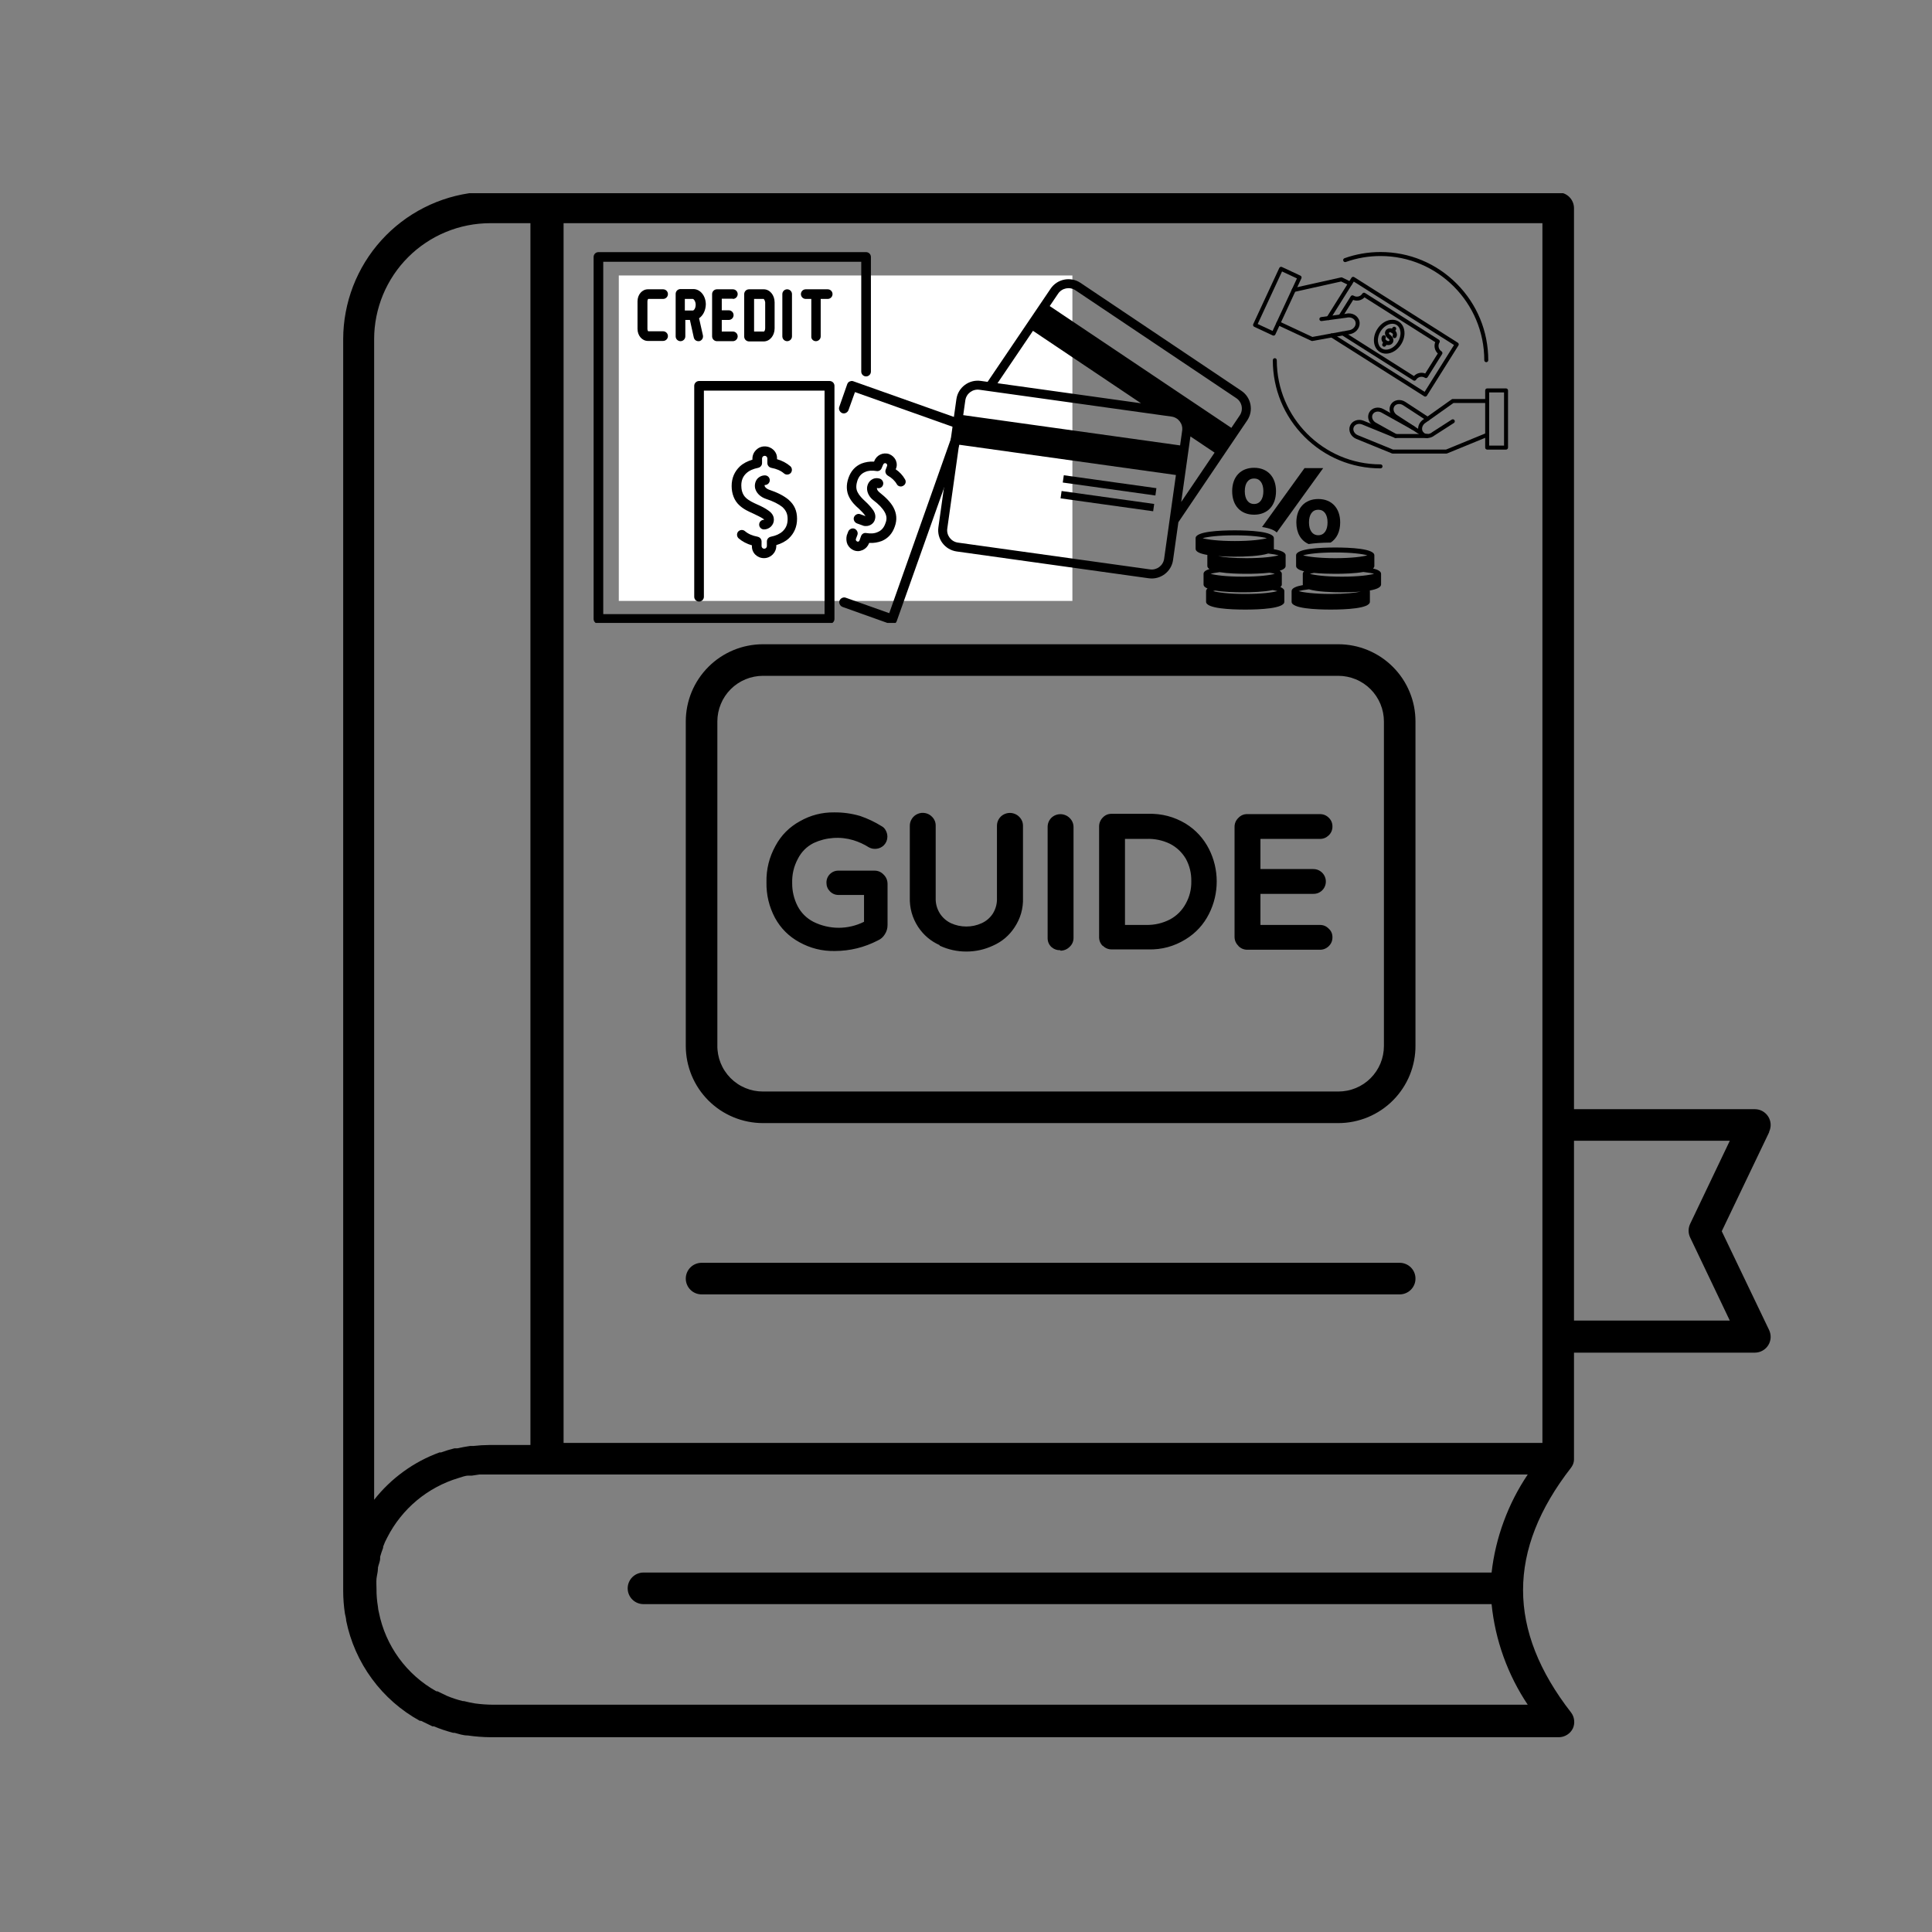 <svg xmlns="http://www.w3.org/2000/svg" xmlns:xlink="http://www.w3.org/1999/xlink" width="500" zoomAndPan="magnify" viewBox="0 0 375 375" height="500" preserveAspectRatio="xMidYMid meet" version="1.0"><rect x="0" y="0" width="375" height="375" fill="#808080" stroke="none"/><defs><clipPath id="fc6eb43821"><path d="M 66.496 37.5 L 343.996 37.5 L 343.996 337.5 L 66.496 337.5 Z M 66.496 37.5 " clip-rule="nonzero"/></clipPath><clipPath id="b345c20297"><path d="M 120.109 53.465 L 208.152 53.465 L 208.152 116.645 L 120.109 116.645 Z M 120.109 53.465 " clip-rule="nonzero"/></clipPath><clipPath id="b144011477"><path d="M 115.219 48.914 L 187.219 48.914 L 187.219 120.914 L 115.219 120.914 Z M 115.219 48.914 " clip-rule="nonzero"/></clipPath><clipPath id="cefd33dcd2"><path d="M 182 54 L 243 54 L 243 112.715 L 182 112.715 Z M 182 54 " clip-rule="nonzero"/></clipPath><clipPath id="14120ae053"><path d="M 288 75 L 292.707 75 L 292.707 88 L 288 88 Z M 288 75 " clip-rule="nonzero"/></clipPath><clipPath id="5192d1f4c3"><path d="M 243.207 51 L 253 51 L 253 66 L 243.207 66 Z M 243.207 51 " clip-rule="nonzero"/></clipPath><clipPath id="4cb1dfdc67"><path d="M 247 69 L 269 69 L 269 90.914 L 247 90.914 Z M 247 69 " clip-rule="nonzero"/></clipPath><clipPath id="19a84f7963"><path d="M 260 48.914 L 289 48.914 L 289 71 L 260 71 Z M 260 48.914 " clip-rule="nonzero"/></clipPath><clipPath id="a3d5a31867"><path d="M 244 90.691 L 257 90.691 L 257 104 L 244 104 Z M 244 90.691 " clip-rule="nonzero"/></clipPath><clipPath id="7dc1cd8f87"><path d="M 239 90.691 L 248 90.691 L 248 100 L 239 100 Z M 239 90.691 " clip-rule="nonzero"/></clipPath><clipPath id="801002e31d"><path d="M 232.066 102 L 250 102 L 250 118.441 L 232.066 118.441 Z M 232.066 102 " clip-rule="nonzero"/></clipPath><clipPath id="3974d47031"><path d="M 250 106 L 268.066 106 L 268.066 118.441 L 250 118.441 Z M 250 106 " clip-rule="nonzero"/></clipPath></defs><g clip-path="url(#fc6eb43821)"><path fill="#000000" d="M 150.422 178.152 C 149.277 175.988 148.727 173.68 148.77 171.227 C 148.723 168.723 149.305 166.375 150.516 164.18 C 151.629 162.117 153.211 160.527 155.266 159.398 C 157.316 158.234 159.523 157.66 161.883 157.684 C 163.613 157.664 165.312 157.898 166.973 158.387 C 168.422 158.887 169.801 159.539 171.109 160.352 C 171.453 160.535 171.719 160.801 171.906 161.148 C 172.125 161.535 172.238 161.953 172.242 162.402 C 172.234 163.043 172.012 163.594 171.566 164.059 C 171.184 164.434 170.727 164.66 170.195 164.738 C 169.668 164.816 169.164 164.734 168.688 164.488 C 167.727 163.879 166.707 163.41 165.621 163.078 C 164.352 162.699 163.051 162.555 161.727 162.652 C 160.402 162.746 159.137 163.07 157.93 163.629 C 156.578 164.316 155.555 165.34 154.867 166.691 C 154.082 168.156 153.715 169.723 153.762 171.383 C 153.746 172.957 154.094 174.449 154.805 175.855 C 155.508 177.195 156.531 178.215 157.871 178.918 C 158.633 179.301 159.43 179.59 160.262 179.785 C 161.094 179.98 161.934 180.082 162.789 180.082 C 163.641 180.082 164.484 179.98 165.316 179.785 C 166.145 179.59 166.941 179.301 167.707 178.918 L 167.707 173.711 L 162.773 173.711 C 162.109 173.715 161.551 173.48 161.086 173.004 C 160.637 172.547 160.414 171.996 160.414 171.352 C 160.406 171.035 160.457 170.73 160.574 170.438 C 160.691 170.145 160.863 169.887 161.086 169.664 C 161.309 169.441 161.566 169.27 161.859 169.152 C 162.152 169.035 162.457 168.984 162.773 168.992 L 169.668 168.992 C 170.395 168.973 171.008 169.23 171.508 169.758 C 172.02 170.262 172.273 170.875 172.273 171.598 L 172.273 179.531 C 172.277 180.188 172.105 180.789 171.75 181.34 C 171.426 181.879 170.977 182.277 170.402 182.535 C 167.77 183.898 164.973 184.582 162.008 184.59 C 159.566 184.629 157.277 184.059 155.141 182.871 C 153.109 181.758 151.535 180.188 150.422 178.152 Z M 182.383 183.547 C 184.027 184.312 185.754 184.695 187.562 184.695 C 189.375 184.695 191.102 184.312 192.742 183.547 C 194.477 182.781 195.867 181.605 196.91 180.023 C 198.078 178.27 198.633 176.34 198.562 174.23 L 198.562 160.32 C 198.566 159.609 198.309 159.004 197.797 158.512 C 197.562 158.277 197.289 158.102 196.98 157.977 C 196.672 157.852 196.352 157.789 196.02 157.789 C 195.688 157.789 195.367 157.852 195.062 157.977 C 194.754 158.102 194.48 158.277 194.242 158.512 C 193.754 159.016 193.508 159.617 193.508 160.32 L 193.508 174.262 C 193.555 175.363 193.289 176.387 192.711 177.328 C 192.164 178.16 191.441 178.781 190.535 179.195 C 189.59 179.625 188.602 179.836 187.562 179.836 C 186.527 179.836 185.535 179.625 184.59 179.195 C 183.703 178.773 182.984 178.148 182.445 177.328 C 181.855 176.391 181.578 175.367 181.617 174.262 L 181.617 160.32 C 181.633 159.613 181.387 159.008 180.883 158.512 C 180.523 158.148 180.09 157.918 179.59 157.82 C 179.086 157.723 178.602 157.773 178.129 157.973 C 177.66 158.172 177.281 158.484 177.004 158.91 C 176.723 159.34 176.586 159.809 176.594 160.32 L 176.594 174.141 C 176.531 176.238 177.07 178.168 178.219 179.93 C 179.27 181.504 180.656 182.68 182.383 183.453 Z M 205.828 184.527 C 206.52 184.52 207.109 184.277 207.605 183.793 C 208.121 183.312 208.379 182.719 208.371 182.016 L 208.371 160.562 C 208.371 159.852 208.117 159.25 207.605 158.758 C 207.367 158.523 207.094 158.344 206.785 158.219 C 206.48 158.094 206.16 158.031 205.828 158.031 C 205.496 158.031 205.176 158.094 204.867 158.219 C 204.559 158.344 204.285 158.523 204.051 158.758 C 203.57 159.262 203.336 159.867 203.344 160.562 L 203.344 182.016 C 203.328 182.707 203.562 183.301 204.051 183.793 C 204.559 184.242 205.148 184.453 205.828 184.438 Z M 214.039 183.609 C 213.555 183.117 213.32 182.523 213.336 181.832 L 213.336 160.473 C 213.328 159.785 213.562 159.191 214.039 158.695 C 214.523 158.184 215.113 157.941 215.816 157.961 L 222.863 157.961 C 225.469 157.887 227.891 158.52 230.129 159.859 C 232.098 161.082 233.609 162.727 234.664 164.793 C 235.156 165.77 235.531 166.789 235.785 167.852 C 236.039 168.918 236.164 169.996 236.164 171.09 C 236.164 172.184 236.039 173.262 235.785 174.328 C 235.531 175.391 235.156 176.41 234.664 177.387 C 233.617 179.461 232.105 181.105 230.129 182.32 C 227.902 183.695 225.48 184.352 222.863 184.281 L 215.816 184.281 C 215.121 184.289 214.527 184.043 214.039 183.547 Z M 218.359 179.531 L 222.465 179.531 C 224.098 179.562 225.641 179.207 227.094 178.461 C 228.418 177.742 229.438 176.719 230.156 175.395 C 230.906 174.043 231.262 172.59 231.23 171.043 C 231.258 169.488 230.902 168.027 230.156 166.664 C 229.406 165.414 228.387 164.453 227.094 163.781 C 225.629 163.078 224.086 162.762 222.465 162.832 L 218.359 162.832 Z M 240.363 183.609 C 240.852 184.105 241.441 184.352 242.141 184.344 L 256.176 184.344 C 256.836 184.352 257.41 184.125 257.891 183.668 C 258.379 183.203 258.625 182.629 258.625 181.953 C 258.641 181.27 258.395 180.699 257.891 180.238 C 257.418 179.758 256.848 179.523 256.176 179.531 L 244.652 179.531 L 244.652 173.496 L 254.918 173.496 C 255.582 173.504 256.152 173.277 256.633 172.82 C 256.98 172.477 257.203 172.062 257.301 171.582 C 257.395 171.098 257.352 170.633 257.164 170.18 C 256.973 169.727 256.676 169.363 256.266 169.09 C 255.859 168.816 255.41 168.684 254.918 168.684 L 244.652 168.684 L 244.652 162.832 L 256.176 162.832 C 256.836 162.84 257.41 162.613 257.891 162.156 C 258.379 161.691 258.625 161.117 258.625 160.441 C 258.637 159.77 258.398 159.199 257.922 158.727 C 257.438 158.246 256.855 158.012 256.176 158.02 L 242.141 158.02 C 241.438 158 240.844 158.246 240.363 158.758 C 239.863 159.246 239.617 159.836 239.625 160.535 L 239.625 181.801 C 239.621 182.496 239.867 183.09 240.363 183.578 Z M 343.387 219.77 L 334.191 238.98 L 343.387 258.164 C 343.496 258.398 343.578 258.641 343.625 258.895 C 343.676 259.148 343.691 259.402 343.68 259.66 C 343.664 259.918 343.617 260.172 343.535 260.418 C 343.457 260.664 343.352 260.895 343.211 261.113 C 343.074 261.332 342.914 261.531 342.723 261.707 C 342.535 261.887 342.328 262.035 342.105 262.16 C 341.879 262.289 341.641 262.383 341.391 262.449 C 341.141 262.512 340.887 262.547 340.629 262.547 L 305.512 262.547 L 305.512 283.23 C 305.512 283.594 305.441 283.941 305.297 284.273 C 305.203 284.477 305.09 284.672 304.957 284.855 C 292.516 300.852 292.516 316.418 304.957 332.414 C 305.285 332.855 305.48 333.352 305.539 333.898 C 305.602 334.449 305.52 334.973 305.297 335.477 C 305.039 336.004 304.66 336.422 304.164 336.73 C 303.664 337.039 303.125 337.195 302.539 337.195 L 95.234 337.195 C 93.746 337.18 92.266 337.07 90.793 336.855 C 89.871 336.855 89.043 336.551 88.219 336.336 L 87.941 336.336 C 86.664 336.004 85.418 335.586 84.203 335.078 L 83.926 335.078 L 81.719 334.008 L 81.477 334.008 C 79.652 333 77.957 331.812 76.395 330.441 C 74.828 329.066 73.43 327.543 72.199 325.863 C 70.965 324.188 69.926 322.398 69.082 320.492 C 68.238 318.59 67.609 316.617 67.195 314.578 C 67.195 314.148 67.043 313.691 66.949 313.199 C 66.727 311.738 66.613 310.266 66.613 308.785 L 66.613 65.816 C 66.613 64.938 66.656 64.066 66.738 63.191 C 66.82 62.32 66.941 61.453 67.105 60.594 C 67.266 59.73 67.465 58.879 67.703 58.039 C 67.945 57.195 68.223 56.363 68.535 55.547 C 68.852 54.73 69.203 53.93 69.594 53.145 C 69.98 52.359 70.406 51.594 70.863 50.848 C 71.324 50.102 71.816 49.379 72.34 48.676 C 72.867 47.977 73.422 47.301 74.008 46.652 C 74.598 46 75.211 45.379 75.855 44.785 C 76.5 44.191 77.172 43.629 77.867 43.098 C 78.562 42.562 79.281 42.062 80.02 41.598 C 80.762 41.133 81.523 40.699 82.305 40.305 C 83.086 39.906 83.883 39.547 84.695 39.223 C 85.512 38.898 86.34 38.613 87.18 38.363 C 88.02 38.117 88.867 37.906 89.727 37.738 C 90.586 37.566 91.453 37.438 92.324 37.348 C 93.273 37.348 94.254 37.348 95.387 37.348 L 302.445 37.348 C 302.852 37.348 303.242 37.426 303.617 37.578 C 303.992 37.734 304.324 37.957 304.613 38.246 C 304.898 38.531 305.121 38.863 305.277 39.238 C 305.434 39.613 305.512 40.004 305.512 40.41 L 305.512 215.293 L 340.629 215.293 C 340.887 215.293 341.141 215.328 341.391 215.391 C 341.641 215.457 341.879 215.551 342.105 215.676 C 342.328 215.805 342.535 215.953 342.723 216.133 C 342.914 216.309 343.074 216.508 343.211 216.727 C 343.352 216.945 343.457 217.176 343.535 217.422 C 343.617 217.668 343.664 217.922 343.68 218.18 C 343.691 218.438 343.676 218.691 343.625 218.945 C 343.578 219.199 343.496 219.441 343.387 219.676 Z M 299.383 43.32 L 109.391 43.32 L 109.391 280.074 L 299.383 280.074 Z M 72.621 65.816 L 72.621 291.105 C 74.266 289.016 76.168 287.188 78.324 285.625 C 80.477 284.062 82.805 282.828 85.305 281.914 L 85.613 281.914 C 86.465 281.598 87.332 281.332 88.219 281.117 L 88.77 281.117 C 89.598 280.934 90.453 280.777 91.281 280.656 L 91.926 280.656 C 92.941 280.539 93.965 280.477 94.988 280.473 L 102.957 280.473 L 102.957 43.32 L 95.141 43.32 C 94.406 43.32 93.672 43.359 92.938 43.43 C 92.203 43.504 91.477 43.609 90.754 43.754 C 90.027 43.898 89.316 44.078 88.609 44.289 C 87.906 44.504 87.211 44.754 86.531 45.035 C 85.848 45.316 85.184 45.629 84.535 45.977 C 83.883 46.324 83.25 46.703 82.641 47.113 C 82.027 47.52 81.434 47.961 80.863 48.426 C 80.293 48.895 79.75 49.387 79.227 49.91 C 78.707 50.43 78.211 50.973 77.742 51.543 C 77.273 52.113 76.836 52.703 76.426 53.316 C 76.016 53.93 75.637 54.559 75.289 55.211 C 74.941 55.859 74.625 56.523 74.344 57.203 C 74.059 57.887 73.812 58.578 73.598 59.285 C 73.383 59.988 73.203 60.703 73.059 61.426 C 72.914 62.148 72.805 62.875 72.73 63.609 C 72.656 64.344 72.621 65.078 72.621 65.816 Z M 296.531 286.203 L 95.234 286.203 C 94.477 286.203 93.742 286.203 93.027 286.203 L 91.586 286.418 L 90.914 286.418 C 90.27 286.418 89.656 286.691 89.016 286.875 C 87.527 287.32 86.102 287.91 84.738 288.641 C 83.371 289.375 82.094 290.238 80.902 291.23 C 79.711 292.223 78.633 293.328 77.668 294.539 C 76.699 295.75 75.867 297.047 75.164 298.43 C 74.848 299 74.582 299.594 74.367 300.207 L 74.367 300.422 C 74.152 301.004 73.938 301.586 73.785 302.168 L 73.785 302.473 C 73.785 303.086 73.477 303.668 73.355 304.281 C 73.371 304.344 73.371 304.406 73.355 304.465 C 73.355 305.109 73.141 305.785 73.078 306.426 C 73.02 307.07 73.078 307.805 73.078 308.418 C 73.07 309.57 73.164 310.715 73.355 311.852 C 73.383 312.223 73.445 312.594 73.539 312.953 C 73.859 314.559 74.344 316.109 75 317.609 C 75.66 319.109 76.469 320.52 77.43 321.844 C 78.395 323.164 79.488 324.367 80.711 325.453 C 81.938 326.539 83.266 327.48 84.691 328.277 L 84.906 328.277 L 86.746 329.164 C 87.742 329.582 88.762 329.918 89.809 330.176 L 90.023 330.176 C 90.73 330.359 91.465 330.512 92.199 330.637 C 93.359 330.793 94.523 330.875 95.695 330.883 L 296.531 330.883 C 294.582 327.965 293.012 324.855 291.824 321.551 C 290.637 318.25 289.867 314.852 289.516 311.359 L 124.898 311.359 C 124.492 311.359 124.102 311.285 123.723 311.129 C 123.348 310.973 123.02 310.75 122.73 310.465 C 122.441 310.176 122.223 309.844 122.066 309.469 C 121.91 309.094 121.832 308.703 121.832 308.297 C 121.832 307.891 121.91 307.5 122.066 307.125 C 122.223 306.75 122.441 306.418 122.73 306.129 C 123.02 305.844 123.348 305.621 123.723 305.465 C 124.102 305.309 124.492 305.23 124.898 305.23 L 289.516 305.23 C 289.906 301.824 290.695 298.516 291.883 295.297 C 293.07 292.078 294.617 289.047 296.531 286.203 Z M 335.754 221.422 L 305.512 221.422 L 305.512 256.324 L 335.754 256.324 L 328.062 240.207 C 327.859 239.785 327.758 239.34 327.758 238.875 C 327.758 238.406 327.859 237.961 328.062 237.539 Z M 136.176 72.34 L 193.969 72.34 C 194.375 72.34 194.766 72.266 195.141 72.109 C 195.516 71.953 195.848 71.73 196.133 71.445 C 196.422 71.156 196.645 70.824 196.797 70.449 C 196.953 70.074 197.031 69.684 197.031 69.277 C 197.031 68.871 196.953 68.48 196.797 68.105 C 196.645 67.73 196.422 67.398 196.133 67.109 C 195.848 66.824 195.516 66.602 195.141 66.445 C 194.766 66.289 194.375 66.215 193.969 66.215 L 136.176 66.215 C 135.77 66.215 135.375 66.289 135 66.445 C 134.625 66.602 134.293 66.824 134.008 67.109 C 133.719 67.398 133.5 67.73 133.344 68.105 C 133.188 68.48 133.109 68.871 133.109 69.277 C 133.109 69.684 133.188 70.074 133.344 70.449 C 133.5 70.824 133.719 71.156 134.008 71.445 C 134.293 71.73 134.625 71.953 135 72.109 C 135.375 72.266 135.77 72.34 136.176 72.34 Z M 193.969 92.105 C 194.375 92.105 194.766 92.027 195.141 91.875 C 195.516 91.719 195.848 91.496 196.133 91.211 C 196.422 90.922 196.645 90.59 196.797 90.215 C 196.953 89.84 197.031 89.449 197.031 89.043 C 197.031 88.637 196.953 88.246 196.797 87.871 C 196.645 87.496 196.422 87.164 196.133 86.875 C 195.848 86.59 195.516 86.367 195.141 86.211 C 194.766 86.055 194.375 85.977 193.969 85.977 L 187.043 85.977 C 186.637 85.977 186.246 86.055 185.871 86.211 C 185.496 86.367 185.164 86.59 184.875 86.875 C 184.59 87.164 184.367 87.496 184.211 87.871 C 184.055 88.246 183.977 88.637 183.977 89.043 C 183.977 89.449 184.055 89.84 184.211 90.215 C 184.367 90.59 184.59 90.922 184.875 91.211 C 185.164 91.496 185.496 91.719 185.871 91.875 C 186.246 92.027 186.637 92.105 187.043 92.105 Z M 136.176 92.105 L 172.148 92.105 C 172.555 92.105 172.945 92.027 173.32 91.875 C 173.699 91.719 174.027 91.496 174.316 91.211 C 174.605 90.922 174.824 90.59 174.98 90.215 C 175.137 89.84 175.215 89.449 175.215 89.043 C 175.215 88.637 175.137 88.246 174.98 87.871 C 174.824 87.496 174.605 87.164 174.316 86.875 C 174.027 86.59 173.699 86.367 173.32 86.211 C 172.945 86.055 172.555 85.977 172.148 85.977 L 136.176 85.977 C 135.77 85.977 135.375 86.055 135 86.211 C 134.625 86.367 134.293 86.59 134.008 86.875 C 133.719 87.164 133.5 87.496 133.344 87.871 C 133.188 88.246 133.109 88.637 133.109 89.043 C 133.109 89.449 133.188 89.84 133.344 90.215 C 133.5 90.59 133.719 90.922 134.008 91.211 C 134.293 91.496 134.625 91.719 135 91.875 C 135.375 92.027 135.77 92.105 136.176 92.105 Z M 271.68 245.109 L 136.176 245.109 C 135.77 245.109 135.375 245.188 135 245.344 C 134.625 245.5 134.293 245.719 134.008 246.008 C 133.719 246.293 133.5 246.625 133.344 247 C 133.188 247.375 133.109 247.77 133.109 248.176 C 133.109 248.582 133.188 248.973 133.344 249.348 C 133.5 249.723 133.719 250.055 134.008 250.34 C 134.293 250.629 134.625 250.852 135 251.004 C 135.375 251.16 135.77 251.238 136.176 251.238 L 271.68 251.238 C 272.086 251.238 272.477 251.16 272.852 251.004 C 273.227 250.852 273.559 250.629 273.848 250.34 C 274.133 250.055 274.355 249.723 274.512 249.348 C 274.668 248.973 274.742 248.582 274.742 248.176 C 274.742 247.77 274.668 247.375 274.512 247 C 274.355 246.625 274.133 246.293 273.848 246.008 C 273.559 245.719 273.227 245.5 272.852 245.344 C 272.477 245.188 272.086 245.109 271.68 245.109 Z M 148.094 125.047 L 259.758 125.047 C 260.742 125.047 261.719 125.145 262.684 125.336 C 263.648 125.527 264.586 125.812 265.492 126.188 C 266.402 126.566 267.266 127.027 268.086 127.574 C 268.902 128.121 269.66 128.742 270.355 129.438 C 271.051 130.133 271.672 130.891 272.219 131.707 C 272.766 132.527 273.227 133.391 273.602 134.297 C 273.98 135.207 274.266 136.145 274.457 137.109 C 274.648 138.074 274.742 139.051 274.742 140.031 L 274.742 202.883 C 274.754 203.871 274.664 204.852 274.477 205.824 C 274.293 206.797 274.012 207.738 273.641 208.656 C 273.266 209.57 272.809 210.441 272.262 211.266 C 271.715 212.094 271.094 212.855 270.398 213.559 C 269.703 214.262 268.945 214.887 268.121 215.441 C 267.301 215.992 266.434 216.457 265.523 216.84 C 264.609 217.219 263.668 217.504 262.699 217.699 C 261.727 217.895 260.75 217.992 259.758 217.992 L 148.094 217.992 C 147.113 217.992 146.137 217.895 145.176 217.703 C 144.211 217.512 143.273 217.227 142.367 216.852 C 141.461 216.477 140.598 216.016 139.777 215.473 C 138.961 214.926 138.203 214.305 137.508 213.613 C 136.812 212.918 136.191 212.164 135.645 211.348 C 135.098 210.531 134.637 209.668 134.258 208.762 C 133.883 207.855 133.598 206.918 133.402 205.957 C 133.211 204.992 133.113 204.02 133.109 203.035 L 133.109 140.031 C 133.109 139.051 133.207 138.074 133.398 137.109 C 133.59 136.145 133.875 135.207 134.25 134.297 C 134.625 133.391 135.09 132.527 135.637 131.707 C 136.184 130.891 136.805 130.133 137.5 129.438 C 138.195 128.742 138.953 128.121 139.77 127.574 C 140.586 127.027 141.449 126.566 142.359 126.188 C 143.27 125.812 144.207 125.527 145.172 125.336 C 146.137 125.145 147.109 125.047 148.094 125.047 Z M 259.758 131.176 L 148.094 131.176 C 147.512 131.176 146.938 131.234 146.367 131.348 C 145.797 131.461 145.242 131.629 144.707 131.852 C 144.168 132.074 143.656 132.348 143.176 132.668 C 142.691 132.992 142.242 133.359 141.832 133.77 C 141.422 134.184 141.055 134.629 140.73 135.113 C 140.406 135.598 140.137 136.105 139.914 136.645 C 139.691 137.18 139.523 137.734 139.41 138.305 C 139.297 138.875 139.238 139.453 139.238 140.031 L 139.238 202.883 C 139.227 203.469 139.277 204.051 139.383 204.629 C 139.488 205.207 139.652 205.77 139.867 206.316 C 140.086 206.859 140.355 207.379 140.68 207.871 C 141 208.359 141.367 208.816 141.777 209.234 C 142.191 209.652 142.641 210.023 143.129 210.352 C 143.613 210.684 144.129 210.957 144.672 211.184 C 145.215 211.41 145.773 211.578 146.348 211.695 C 146.926 211.809 147.508 211.863 148.094 211.863 L 259.758 211.863 C 260.34 211.863 260.914 211.809 261.484 211.695 C 262.055 211.586 262.609 211.418 263.145 211.199 C 263.684 210.977 264.195 210.707 264.676 210.387 C 265.16 210.062 265.609 209.699 266.02 209.289 C 266.43 208.879 266.797 208.43 267.121 207.949 C 267.445 207.465 267.719 206.957 267.941 206.422 C 268.164 205.883 268.332 205.332 268.445 204.762 C 268.559 204.191 268.617 203.617 268.617 203.035 L 268.617 140.031 C 268.617 139.453 268.559 138.875 268.445 138.305 C 268.332 137.734 268.164 137.18 267.941 136.645 C 267.719 136.105 267.445 135.598 267.121 135.113 C 266.801 134.629 266.434 134.184 266.02 133.77 C 265.609 133.359 265.164 132.992 264.68 132.668 C 264.195 132.348 263.688 132.074 263.148 131.852 C 262.609 131.629 262.059 131.461 261.488 131.348 C 260.918 131.234 260.34 131.176 259.758 131.176 Z M 259.758 131.176 " fill-opacity="1" fill-rule="nonzero"/></g><g clip-path="url(#b345c20297)"><path fill="#ffffff" d="M 120.109 53.465 L 208.219 53.465 L 208.219 116.645 L 120.109 116.645 Z M 120.109 53.465 " fill-opacity="1" fill-rule="nonzero"/></g><g clip-path="url(#b144011477)"><path fill="#000000" d="M 161.969 74.887 L 161.969 120.141 C 161.969 120.656 161.547 121.078 161.031 121.078 L 116.152 121.078 C 115.641 121.078 115.219 120.656 115.219 120.141 L 115.219 49.875 C 115.219 49.359 115.641 48.938 116.152 48.938 L 168.105 48.938 C 168.621 48.938 169.043 49.359 169.043 49.875 L 169.043 72.125 C 169.043 72.641 168.621 73.062 168.105 73.062 C 167.59 73.062 167.168 72.641 167.168 72.125 L 167.168 50.809 L 117.09 50.809 L 117.09 119.203 L 160.047 119.203 L 160.047 75.824 L 136.625 75.824 L 136.625 115.832 C 136.625 116.348 136.203 116.766 135.688 116.766 C 135.172 116.766 134.75 116.348 134.75 115.832 L 134.75 74.887 C 134.75 74.375 135.172 73.953 135.688 73.953 L 161.031 73.953 C 161.547 73.953 161.969 74.375 161.969 74.887 Z M 148.289 108.336 C 149.602 108.336 150.68 107.258 150.68 105.945 L 150.68 105.805 C 151.617 105.523 152.457 105.102 153.113 104.496 C 154.145 103.512 154.707 102.246 154.707 100.699 C 154.707 99.152 154.191 97.984 153.066 97 C 152.18 96.25 150.914 95.594 149.227 95.031 C 148.852 94.891 148.523 94.609 148.43 94.375 C 148.383 94.234 148.43 94.188 148.43 94.141 C 148.43 94.141 148.43 94.141 148.477 94.141 C 148.992 94.141 149.414 93.719 149.414 93.203 C 149.414 92.688 148.992 92.27 148.477 92.27 C 147.867 92.27 147.305 92.547 146.93 93.016 C 146.555 93.531 146.414 94.234 146.602 94.891 C 146.93 95.922 147.82 96.531 148.617 96.812 C 150.07 97.281 151.148 97.844 151.852 98.406 C 152.551 99.059 152.879 99.715 152.879 100.746 C 152.879 101.777 152.551 102.527 151.898 103.137 C 151.336 103.652 150.586 103.98 149.648 104.168 C 149.18 104.262 148.852 104.633 148.852 105.102 L 148.852 105.992 C 148.852 106.273 148.617 106.508 148.336 106.508 C 148.055 106.508 147.82 106.273 147.82 105.992 L 147.82 105.102 C 147.82 104.633 147.492 104.262 147.023 104.168 C 146.043 103.98 145.246 103.652 144.59 103.09 C 144.215 102.762 143.605 102.809 143.277 103.184 C 142.949 103.559 142.996 104.168 143.371 104.496 C 144.074 105.102 144.965 105.57 145.949 105.852 L 145.949 105.992 C 145.902 107.305 146.977 108.336 148.289 108.336 Z M 148.43 86.645 C 147.117 86.645 146.043 87.723 146.043 89.035 L 146.043 89.223 C 145.105 89.504 144.262 89.926 143.605 90.535 C 142.574 91.52 142.012 92.781 142.012 94.328 C 142.012 95.828 142.527 97.188 143.512 98.078 C 144.355 98.871 145.34 99.293 146.273 99.715 C 146.93 100.043 147.586 100.324 148.148 100.699 C 148.336 100.84 148.336 100.887 148.336 100.887 C 148.336 100.887 148.336 100.887 148.289 100.887 C 147.773 100.887 147.352 101.309 147.352 101.824 C 147.352 102.34 147.773 102.762 148.289 102.762 C 149.32 102.762 150.211 101.918 150.211 100.887 C 150.211 100.418 150.07 99.762 149.227 99.152 C 148.523 98.637 147.773 98.266 147.023 97.938 C 146.184 97.562 145.387 97.188 144.777 96.625 C 144.027 95.922 143.887 94.938 143.887 94.234 C 143.887 93.203 144.215 92.457 144.871 91.848 C 145.434 91.332 146.184 91.004 147.117 90.816 C 147.586 90.723 147.914 90.348 147.914 89.879 L 147.914 88.988 C 147.914 88.707 148.148 88.473 148.43 88.473 C 148.711 88.473 148.945 88.707 148.945 88.988 L 148.945 89.879 C 148.945 90.348 149.273 90.723 149.742 90.816 C 150.727 91.004 151.523 91.332 152.18 91.895 C 152.551 92.223 153.16 92.176 153.488 91.801 C 153.816 91.426 153.77 90.816 153.395 90.488 C 152.691 89.879 151.805 89.41 150.82 89.129 L 150.82 88.988 C 150.867 87.723 149.789 86.645 148.43 86.645 Z M 186.75 81.492 L 165.621 74 C 165.387 73.906 165.152 73.953 164.918 74.047 C 164.684 74.141 164.543 74.328 164.449 74.559 L 162.906 78.965 C 162.719 79.434 163 79.996 163.469 80.184 C 163.938 80.371 164.496 80.09 164.684 79.621 L 165.949 76.105 L 185.344 82.992 L 172.602 119.016 L 164.172 116.02 C 163.703 115.832 163.141 116.113 162.953 116.582 C 162.766 117.047 163.047 117.609 163.516 117.797 L 172.836 121.125 C 172.93 121.172 173.023 121.172 173.164 121.172 C 173.305 121.172 173.445 121.125 173.586 121.078 C 173.82 120.984 173.961 120.797 174.055 120.562 L 187.406 82.945 L 187.453 82.805 C 187.5 82.195 187.219 81.633 186.75 81.492 Z M 164.496 105.664 C 164.777 106.227 165.199 106.602 165.762 106.836 C 165.996 106.93 166.277 106.977 166.512 106.977 C 166.84 106.977 167.168 106.883 167.496 106.742 C 168.059 106.461 168.434 106.039 168.668 105.477 L 168.715 105.383 C 169.605 105.43 170.398 105.289 171.148 105.008 C 172.367 104.496 173.211 103.559 173.68 102.199 C 174.148 100.887 174.055 99.668 173.398 98.453 C 172.883 97.516 171.992 96.578 170.68 95.547 C 170.398 95.312 170.215 95.031 170.215 94.797 C 170.215 94.75 170.215 94.703 170.215 94.703 C 170.68 94.891 171.242 94.609 171.383 94.141 C 171.57 93.672 171.289 93.109 170.82 92.922 C 170.262 92.734 169.652 92.781 169.184 93.109 C 168.668 93.438 168.34 94.047 168.293 94.703 C 168.246 95.688 168.855 96.578 169.465 97.047 C 170.586 97.891 171.289 98.637 171.711 99.387 C 172.133 100.137 172.18 100.793 171.852 101.59 C 171.57 102.434 171.055 102.996 170.352 103.277 C 169.746 103.559 168.996 103.605 168.152 103.465 C 167.684 103.371 167.262 103.652 167.121 104.074 L 166.84 104.867 C 166.793 105.008 166.699 105.055 166.652 105.102 C 166.605 105.148 166.465 105.148 166.371 105.102 C 166.184 105.008 166.043 104.82 166.137 104.59 L 166.418 103.84 C 166.605 103.371 166.324 102.809 165.855 102.621 C 165.387 102.434 164.824 102.715 164.637 103.184 L 164.355 103.934 C 164.219 104.543 164.266 105.148 164.496 105.664 Z M 173.867 89.316 C 173.586 88.754 173.164 88.379 172.602 88.145 C 171.43 87.723 170.121 88.332 169.699 89.504 L 169.652 89.598 C 168.762 89.551 167.965 89.691 167.215 89.973 C 165.996 90.488 165.152 91.426 164.684 92.781 C 164.219 94.094 164.266 95.406 164.824 96.484 C 165.293 97.422 165.996 98.125 166.699 98.73 C 167.168 99.199 167.637 99.621 167.965 100.137 C 167.965 100.137 168.012 100.184 168.012 100.184 L 166.98 99.809 C 166.512 99.621 165.949 99.902 165.762 100.371 C 165.574 100.84 165.855 101.402 166.324 101.59 L 167.496 102.012 C 167.684 102.105 167.918 102.105 168.105 102.105 C 168.855 102.105 169.559 101.637 169.793 100.934 C 169.934 100.512 170.027 99.855 169.512 99.059 C 169.043 98.406 168.527 97.844 167.965 97.328 C 167.355 96.766 166.793 96.203 166.465 95.547 C 166.043 94.75 166.23 93.906 166.418 93.297 C 166.699 92.457 167.215 91.895 167.918 91.613 C 168.527 91.332 169.277 91.285 170.121 91.426 C 170.586 91.52 171.008 91.238 171.148 90.816 L 171.43 90.16 C 171.523 89.973 171.711 89.832 171.945 89.926 C 172.133 90.02 172.273 90.207 172.18 90.441 L 171.898 91.191 C 171.758 91.613 171.945 92.082 172.32 92.316 C 173.07 92.734 173.68 93.297 174.055 93.953 C 174.289 94.422 174.898 94.562 175.32 94.281 C 175.789 94.047 175.93 93.438 175.648 93.016 C 175.227 92.27 174.617 91.613 173.867 91.098 L 173.867 91.051 C 174.148 90.488 174.102 89.879 173.867 89.316 Z M 125.805 58.023 L 128.707 58.023 C 129.223 58.023 129.645 57.602 129.645 57.086 C 129.645 56.57 129.223 56.152 128.707 56.152 L 125.758 56.152 C 124.633 56.152 123.742 57.18 123.742 58.492 L 123.742 63.832 C 123.742 65.145 124.633 66.176 125.758 66.176 L 128.707 66.176 C 129.223 66.176 129.645 65.754 129.645 65.238 C 129.645 64.723 129.223 64.301 128.707 64.301 L 125.805 64.301 C 125.758 64.254 125.664 64.066 125.664 63.832 L 125.664 58.539 C 125.664 58.258 125.758 58.07 125.805 58.023 Z M 148.242 56.152 C 149.414 56.152 150.352 57.273 150.352 58.68 L 150.352 63.738 C 150.352 65.145 149.414 66.27 148.242 66.27 L 145.387 66.27 C 144.871 66.27 144.449 65.848 144.449 65.332 L 144.449 57.086 C 144.449 56.57 144.871 56.152 145.387 56.152 Z M 148.242 58.023 L 146.367 58.023 L 146.367 64.348 L 148.289 64.348 C 148.383 64.301 148.523 64.066 148.523 63.691 L 148.523 58.68 C 148.477 58.305 148.289 58.07 148.242 58.023 Z M 142.246 58.023 C 142.762 58.023 143.184 57.602 143.184 57.086 C 143.184 56.57 142.762 56.152 142.246 56.152 L 139.156 56.152 C 138.641 56.152 138.219 56.57 138.219 57.086 L 138.219 65.285 C 138.219 65.801 138.641 66.223 139.156 66.223 L 142.246 66.223 C 142.762 66.223 143.184 65.801 143.184 65.285 C 143.184 64.77 142.762 64.348 142.246 64.348 L 140.094 64.348 L 140.094 62.102 L 141.449 62.102 C 141.965 62.102 142.387 61.68 142.387 61.164 C 142.387 60.648 141.965 60.227 141.449 60.227 L 140.094 60.227 L 140.094 57.977 L 142.246 57.977 Z M 135.688 61.773 L 136.438 65.098 C 136.531 65.613 136.25 66.082 135.734 66.223 C 135.688 66.223 135.594 66.223 135.547 66.223 C 135.125 66.223 134.75 65.941 134.656 65.473 L 133.91 62.102 L 133.02 62.102 L 133.02 65.285 C 133.02 65.801 132.598 66.223 132.082 66.223 C 131.566 66.223 131.145 65.801 131.145 65.285 L 131.145 57.039 C 131.145 56.523 131.566 56.105 132.082 56.105 L 134.562 56.105 C 135.922 56.105 137 57.414 137 59.102 C 136.953 60.32 136.438 61.258 135.688 61.773 Z M 132.926 60.273 L 134.469 60.273 C 134.703 60.273 135.031 59.805 135.031 59.148 C 135.031 58.492 134.656 58.023 134.469 58.023 L 132.926 58.023 Z M 151.852 57.086 L 151.852 65.285 C 151.852 65.801 152.27 66.223 152.785 66.223 C 153.301 66.223 153.723 65.801 153.723 65.285 L 153.723 57.086 C 153.723 56.57 153.301 56.152 152.785 56.152 C 152.27 56.152 151.852 56.57 151.852 57.086 Z M 158.359 66.223 C 158.875 66.223 159.297 65.801 159.297 65.285 L 159.297 58.023 L 160.656 58.023 C 161.172 58.023 161.594 57.602 161.594 57.086 C 161.594 56.57 161.172 56.152 160.656 56.152 L 156.395 56.152 C 155.879 56.152 155.457 56.57 155.457 57.086 C 155.457 57.602 155.879 58.023 156.395 58.023 L 157.473 58.023 L 157.473 65.285 C 157.426 65.801 157.848 66.223 158.359 66.223 Z M 158.359 66.223 " fill-opacity="1" fill-rule="nonzero"/></g><g clip-path="url(#cefd33dcd2)"><path fill="#000000" d="M 240.629 80.641 L 239.004 83.047 L 203.75 59.406 L 205.379 57 C 206.125 55.895 207.637 55.602 208.742 56.344 L 239.969 77.285 C 241.082 78.031 241.379 79.535 240.629 80.641 Z M 229.273 97.43 L 231.062 84.711 L 235.75 87.855 Z M 225.957 108.461 C 225.77 109.781 224.539 110.703 223.219 110.52 L 185.934 105.32 C 184.609 105.133 183.676 103.906 183.867 102.59 L 186.156 86.32 L 228.246 92.199 Z M 187.367 77.711 C 187.555 76.391 188.781 75.469 190.105 75.652 L 227.391 80.859 C 228.719 81.039 229.645 82.262 229.457 83.586 L 229.055 86.453 L 186.961 80.578 Z M 200.5 64.211 L 221.469 78.273 L 193.617 74.383 Z M 240.945 75.848 L 209.723 54.902 C 207.816 53.625 205.215 54.125 203.926 56.031 L 191.691 74.117 L 190.352 73.93 C 188.07 73.613 185.957 75.203 185.637 77.473 L 182.141 102.344 C 181.816 104.613 183.414 106.719 185.688 107.039 L 222.973 112.242 C 225.254 112.562 227.367 110.969 227.688 108.703 L 228.723 101.359 L 242.078 81.609 C 243.363 79.715 242.855 77.125 240.945 75.848 " fill-opacity="1" fill-rule="nonzero"/></g><path fill="#000000" d="M 206.281 93.66 L 224.262 96.176 L 224.457 94.754 L 206.484 92.246 L 206.281 93.66 " fill-opacity="1" fill-rule="nonzero"/><path fill="#000000" d="M 205.855 96.73 L 223.828 99.234 L 224.027 97.816 L 206.055 95.305 L 205.855 96.73 " fill-opacity="1" fill-rule="nonzero"/><path fill="#000000" d="M 270.898 85.016 C 270.836 85.016 270.77 85 270.711 84.969 L 266.68 82.719 C 266.203 82.453 265.84 82.031 265.668 81.535 C 265.488 81.023 265.523 80.492 265.773 80.043 C 266.281 79.125 267.512 78.84 268.516 79.398 L 274.52 82.746 C 274.703 82.852 274.773 83.09 274.668 83.277 C 274.566 83.465 274.328 83.531 274.145 83.426 L 268.141 80.078 C 267.508 79.727 266.75 79.879 266.449 80.418 C 266.309 80.672 266.289 80.977 266.395 81.277 C 266.508 81.594 266.742 81.867 267.055 82.039 L 271.086 84.289 C 271.273 84.395 271.34 84.629 271.238 84.816 C 271.164 84.945 271.035 85.016 270.898 85.016 Z M 270.898 85.016 " fill-opacity="1" fill-rule="nonzero"/><path fill="#000000" d="M 276 84.57 C 275.926 84.57 275.855 84.551 275.789 84.508 L 270.711 81.191 C 270.254 80.895 269.926 80.449 269.785 79.941 C 269.641 79.414 269.715 78.891 269.996 78.457 C 270.273 78.027 270.723 77.746 271.258 77.664 C 271.777 77.586 272.316 77.711 272.773 78.008 L 277.316 80.977 C 277.496 81.094 277.547 81.332 277.43 81.512 C 277.312 81.691 277.074 81.742 276.895 81.625 L 272.352 78.66 C 272.055 78.465 271.707 78.383 271.375 78.434 C 271.059 78.48 270.801 78.637 270.641 78.879 C 270.484 79.125 270.445 79.426 270.531 79.734 C 270.621 80.059 270.836 80.344 271.133 80.543 L 276.211 83.855 C 276.391 83.973 276.441 84.215 276.324 84.395 C 276.25 84.508 276.125 84.57 276 84.57 Z M 276 84.57 " fill-opacity="1" fill-rule="nonzero"/><path fill="#000000" d="M 280.742 88.039 L 270.309 88.039 C 270.258 88.039 270.211 88.027 270.164 88.008 L 263.258 85.188 C 262.191 84.75 261.645 83.609 262.039 82.637 C 262.434 81.668 263.617 81.234 264.684 81.668 L 270.973 84.242 L 277.039 84.242 C 277.254 84.242 277.426 84.414 277.426 84.629 C 277.426 84.844 277.254 85.016 277.039 85.016 L 270.898 85.016 C 270.848 85.016 270.801 85.008 270.754 84.988 L 264.395 82.391 C 263.723 82.113 262.988 82.359 262.754 82.93 C 262.523 83.504 262.879 84.195 263.551 84.469 L 270.387 87.262 L 280.668 87.262 L 288.516 84.043 C 288.711 83.961 288.938 84.059 289.02 84.258 C 289.098 84.453 289.004 84.68 288.805 84.762 L 280.891 88.008 C 280.844 88.027 280.793 88.039 280.742 88.039 Z M 280.742 88.039 " fill-opacity="1" fill-rule="nonzero"/><path fill="#000000" d="M 277.066 85.016 C 276.527 85.016 276.012 84.805 275.66 84.383 C 274.988 83.578 275.164 82.32 276.047 81.578 C 276.055 81.574 276.062 81.566 276.07 81.559 L 281.766 77.516 C 281.832 77.469 281.91 77.445 281.988 77.445 L 288.66 77.445 C 288.875 77.445 289.047 77.617 289.047 77.832 C 289.047 78.047 288.875 78.223 288.66 78.223 L 282.113 78.223 L 276.531 82.184 C 275.984 82.652 275.859 83.41 276.254 83.883 C 276.648 84.359 277.422 84.363 277.977 83.898 C 277.988 83.887 278.004 83.875 278.016 83.867 L 281.781 81.445 C 281.961 81.332 282.199 81.383 282.316 81.562 C 282.43 81.746 282.379 81.984 282.199 82.102 L 278.453 84.508 C 278.039 84.848 277.543 85.016 277.066 85.016 Z M 277.066 85.016 " fill-opacity="1" fill-rule="nonzero"/><g clip-path="url(#14120ae053)"><path fill="#000000" d="M 292.32 87.266 L 288.66 87.266 C 288.445 87.266 288.273 87.094 288.273 86.879 L 288.273 75.781 C 288.273 75.566 288.445 75.391 288.66 75.391 L 292.32 75.391 C 292.535 75.391 292.707 75.566 292.707 75.781 L 292.707 86.879 C 292.707 87.094 292.535 87.266 292.32 87.266 Z M 289.047 86.492 L 291.934 86.492 L 291.934 76.168 L 289.047 76.168 Z M 289.047 86.492 " fill-opacity="1" fill-rule="nonzero"/></g><path fill="#000000" d="M 251.121 56.676 C 250.945 56.676 250.785 56.555 250.746 56.371 C 250.699 56.164 250.832 55.957 251.039 55.91 L 260.281 53.848 C 260.367 53.828 260.457 53.84 260.535 53.875 L 262.234 54.699 C 262.426 54.793 262.508 55.023 262.414 55.219 C 262.32 55.41 262.09 55.492 261.898 55.398 L 260.32 54.637 L 251.207 56.668 C 251.18 56.672 251.148 56.676 251.121 56.676 Z M 251.121 56.676 " fill-opacity="1" fill-rule="nonzero"/><path fill="#000000" d="M 254.68 66.191 C 254.625 66.191 254.57 66.176 254.52 66.152 L 247.969 63.09 C 247.773 63 247.691 62.77 247.781 62.574 C 247.871 62.379 248.102 62.297 248.293 62.387 L 254.734 65.398 L 262.027 64.066 C 262.797 63.855 263.273 63.148 263.098 62.488 C 262.922 61.824 262.148 61.453 261.371 61.66 C 261.355 61.664 261.34 61.668 261.324 61.668 L 256.527 62.316 C 256.316 62.348 256.121 62.195 256.094 61.984 C 256.062 61.773 256.211 61.578 256.422 61.547 L 261.199 60.902 C 262.375 60.598 263.562 61.215 263.848 62.285 C 264.133 63.367 263.402 64.504 262.215 64.82 C 262.203 64.824 262.195 64.824 262.184 64.828 L 254.75 66.184 C 254.727 66.188 254.703 66.191 254.68 66.191 Z M 254.68 66.191 " fill-opacity="1" fill-rule="nonzero"/><g clip-path="url(#5192d1f4c3)"><path fill="#000000" d="M 247.195 65.145 C 247.141 65.145 247.086 65.133 247.031 65.105 L 243.441 63.426 C 243.348 63.383 243.273 63.305 243.238 63.207 C 243.203 63.109 243.211 63.004 243.254 62.91 L 248.309 52.012 C 248.398 51.816 248.629 51.734 248.82 51.824 L 252.414 53.504 C 252.508 53.547 252.578 53.625 252.613 53.723 C 252.648 53.82 252.645 53.926 252.602 54.02 L 247.547 64.918 C 247.48 65.059 247.34 65.145 247.195 65.145 Z M 244.117 62.887 L 247.008 64.238 L 251.738 54.043 L 248.844 52.691 Z M 244.117 62.887 " fill-opacity="1" fill-rule="nonzero"/></g><path fill="#000000" d="M 269.031 68.645 C 268.578 68.645 268.164 68.527 267.797 68.297 C 267.16 67.895 266.77 67.199 266.691 66.348 C 266.617 65.531 266.84 64.656 267.324 63.887 C 268.027 62.762 269.152 62.066 270.258 62.066 C 270.707 62.066 271.125 62.184 271.488 62.414 C 272.125 62.816 272.52 63.508 272.598 64.363 C 272.672 65.18 272.445 66.055 271.965 66.824 C 271.258 67.945 270.137 68.645 269.031 68.645 Z M 270.258 62.84 C 269.43 62.84 268.535 63.414 267.977 64.301 C 267.586 64.926 267.402 65.629 267.461 66.273 C 267.516 66.883 267.781 67.367 268.211 67.637 C 268.449 67.789 268.727 67.867 269.031 67.867 C 269.859 67.867 270.754 67.297 271.309 66.41 C 271.703 65.781 271.887 65.082 271.828 64.434 C 271.773 63.824 271.504 63.344 271.078 63.07 C 270.836 62.918 270.559 62.84 270.258 62.84 Z M 270.258 62.84 " fill-opacity="1" fill-rule="nonzero"/><path fill="#000000" d="M 276.641 76.977 C 276.566 76.977 276.496 76.957 276.434 76.918 L 258.289 65.434 C 258.109 65.32 258.055 65.082 258.168 64.898 C 258.281 64.719 258.52 64.664 258.699 64.777 L 276.52 76.055 L 282.223 66.965 L 262.77 54.656 L 258.191 61.953 C 258.074 62.133 257.836 62.188 257.656 62.074 C 257.477 61.961 257.422 61.719 257.535 61.539 L 262.32 53.914 C 262.434 53.73 262.672 53.676 262.855 53.793 L 282.961 66.516 C 283.047 66.57 283.109 66.66 283.133 66.758 C 283.156 66.859 283.137 66.965 283.082 67.051 L 276.965 76.797 C 276.91 76.883 276.824 76.945 276.727 76.969 C 276.695 76.977 276.668 76.977 276.641 76.977 Z M 276.641 76.977 " fill-opacity="1" fill-rule="nonzero"/><path fill="#000000" d="M 274.535 73.895 C 274.461 73.895 274.391 73.875 274.328 73.836 L 260.434 65.043 C 260.254 64.93 260.199 64.688 260.312 64.508 C 260.426 64.324 260.664 64.27 260.848 64.387 L 274.445 72.992 C 274.719 72.699 275.07 72.496 275.465 72.406 C 275.863 72.316 276.27 72.348 276.637 72.492 L 279.074 68.613 C 278.48 68.051 278.281 67.172 278.578 66.41 L 264.844 57.719 C 264.285 58.312 263.41 58.512 262.648 58.215 L 260.5 61.641 C 260.387 61.82 260.148 61.875 259.969 61.762 C 259.789 61.648 259.734 61.406 259.848 61.227 L 262.184 57.504 C 262.297 57.324 262.535 57.27 262.715 57.383 C 263.293 57.75 264.062 57.574 264.426 56.996 C 264.539 56.812 264.777 56.758 264.961 56.875 L 279.285 65.938 C 279.465 66.055 279.52 66.293 279.406 66.477 C 279.043 67.055 279.215 67.828 279.793 68.191 C 279.879 68.246 279.941 68.336 279.965 68.438 C 279.988 68.535 279.969 68.641 279.914 68.73 L 277.105 73.203 C 277.051 73.293 276.965 73.352 276.863 73.375 C 276.766 73.398 276.66 73.379 276.574 73.324 C 276.293 73.148 275.961 73.09 275.637 73.164 C 275.312 73.238 275.039 73.434 274.863 73.715 C 274.809 73.801 274.719 73.863 274.621 73.887 C 274.59 73.895 274.562 73.895 274.535 73.895 Z M 274.535 73.895 " fill-opacity="1" fill-rule="nonzero"/><path fill="#000000" d="M 269.645 65.742 C 269.574 65.742 269.5 65.723 269.438 65.684 C 268.875 65.324 268.66 64.645 268.961 64.164 C 269.117 63.918 269.383 63.758 269.695 63.727 C 269.977 63.699 270.273 63.773 270.535 63.938 C 270.793 64.102 270.988 64.34 271.082 64.605 C 271.191 64.902 271.164 65.211 271.008 65.457 C 270.895 65.641 270.656 65.695 270.477 65.578 C 270.293 65.465 270.242 65.227 270.355 65.043 C 270.391 64.988 270.371 64.91 270.355 64.867 C 270.32 64.766 270.234 64.664 270.121 64.594 C 270.008 64.523 269.883 64.488 269.773 64.5 C 269.73 64.504 269.652 64.52 269.617 64.578 C 269.555 64.676 269.641 64.895 269.852 65.027 C 270.031 65.141 270.086 65.379 269.969 65.562 C 269.898 65.68 269.773 65.742 269.645 65.742 Z M 269.645 65.742 " fill-opacity="1" fill-rule="nonzero"/><path fill="#000000" d="M 269.469 66.984 C 269.23 66.984 268.98 66.918 268.754 66.773 C 268.496 66.609 268.301 66.371 268.203 66.105 C 268.098 65.809 268.125 65.496 268.277 65.25 C 268.391 65.07 268.633 65.016 268.812 65.129 C 268.992 65.246 269.047 65.484 268.934 65.664 C 268.898 65.723 268.918 65.801 268.93 65.84 C 268.969 65.945 269.055 66.043 269.168 66.117 C 269.375 66.246 269.609 66.234 269.672 66.133 C 269.734 66.031 269.645 65.816 269.438 65.684 C 269.258 65.57 269.203 65.328 269.316 65.148 C 269.43 64.965 269.668 64.91 269.852 65.027 C 270.414 65.383 270.629 66.066 270.324 66.547 C 270.145 66.836 269.82 66.984 269.469 66.984 Z M 269.469 66.984 " fill-opacity="1" fill-rule="nonzero"/><path fill="#000000" d="M 270.328 64.652 C 270.258 64.652 270.184 64.633 270.121 64.594 C 269.941 64.48 269.887 64.242 270 64.059 L 270.293 63.594 C 270.406 63.414 270.645 63.359 270.824 63.473 C 271.004 63.586 271.059 63.828 270.945 64.008 L 270.656 64.473 C 270.582 64.59 270.457 64.652 270.328 64.652 Z M 270.328 64.652 " fill-opacity="1" fill-rule="nonzero"/><path fill="#000000" d="M 268.668 67.297 C 268.598 67.297 268.527 67.277 268.461 67.238 C 268.281 67.121 268.227 66.883 268.34 66.703 L 268.633 66.238 C 268.746 66.055 268.984 66 269.168 66.117 C 269.348 66.23 269.402 66.469 269.289 66.652 L 268.996 67.117 C 268.922 67.234 268.797 67.297 268.668 67.297 Z M 268.668 67.297 " fill-opacity="1" fill-rule="nonzero"/><g clip-path="url(#4cb1dfdc67)"><path fill="#000000" d="M 267.961 90.91 C 262.375 90.91 257.125 88.727 253.176 84.758 C 249.227 80.793 247.051 75.52 247.051 69.914 C 247.051 69.699 247.227 69.523 247.438 69.523 C 247.652 69.523 247.824 69.699 247.824 69.914 C 247.824 81.062 256.859 90.133 267.961 90.133 C 268.176 90.133 268.348 90.309 268.348 90.52 C 268.348 90.734 268.176 90.91 267.961 90.91 Z M 267.961 90.91 " fill-opacity="1" fill-rule="nonzero"/></g><g clip-path="url(#19a84f7963)"><path fill="#000000" d="M 288.484 70.301 C 288.27 70.301 288.098 70.129 288.098 69.914 C 288.098 58.766 279.062 49.695 267.961 49.695 C 265.648 49.695 263.383 50.082 261.223 50.852 C 261.023 50.926 260.801 50.82 260.73 50.617 C 260.656 50.414 260.762 50.191 260.965 50.121 C 263.207 49.32 265.562 48.918 267.961 48.918 C 273.547 48.918 278.797 51.102 282.746 55.066 C 286.695 59.031 288.871 64.305 288.871 69.914 C 288.871 70.129 288.695 70.301 288.484 70.301 Z M 288.484 70.301 " fill-opacity="1" fill-rule="nonzero"/></g><g clip-path="url(#a3d5a31867)"><path fill="#000000" d="M 247.812 103.363 L 256.832 90.859 L 253.207 90.859 L 244.961 102.289 C 246.539 102.539 247.379 102.918 247.812 103.363 Z M 247.812 103.363 " fill-opacity="1" fill-rule="nonzero"/></g><g clip-path="url(#7dc1cd8f87)"><path fill="#000000" d="M 243.418 99.902 C 246.02 99.902 247.672 98.145 247.672 95.34 C 247.672 92.555 246.02 90.797 243.418 90.797 C 240.809 90.797 239.164 92.555 239.164 95.34 C 239.164 98.145 240.809 99.902 243.418 99.902 Z M 243.418 92.875 C 244.543 92.875 245.219 93.797 245.219 95.34 C 245.219 96.883 244.543 97.824 243.418 97.824 C 242.285 97.824 241.613 96.883 241.613 95.34 C 241.613 93.797 242.285 92.875 243.418 92.875 Z M 243.418 92.875 " fill-opacity="1" fill-rule="nonzero"/></g><path fill="#000000" d="M 254.004 105.598 C 255.074 105.438 256.469 105.336 258.281 105.312 C 259.449 104.562 260.129 103.199 260.129 101.402 C 260.129 98.617 258.48 96.859 255.875 96.859 C 253.273 96.859 251.621 98.617 251.621 101.402 C 251.621 103.457 252.508 104.945 254.004 105.598 Z M 255.875 98.938 C 257.004 98.938 257.676 99.859 257.676 101.402 C 257.676 102.945 257.004 103.887 255.875 103.887 C 254.746 103.887 254.074 102.941 254.074 101.402 C 254.074 99.859 254.746 98.938 255.875 98.938 Z M 255.875 98.938 " fill-opacity="1" fill-rule="nonzero"/><g clip-path="url(#801002e31d)"><path fill="#000000" d="M 247.242 106.602 C 247.246 106.578 247.258 106.555 247.258 106.531 L 247.258 104.461 C 247.258 103.141 242.5 102.941 239.664 102.941 C 236.824 102.941 232.066 103.141 232.066 104.461 L 232.066 106.531 C 232.066 107.129 233.035 107.492 234.359 107.715 C 234.355 107.738 234.344 107.762 234.344 107.785 L 234.344 109.855 C 234.344 110.09 234.496 110.285 234.754 110.453 C 234.055 110.672 233.609 110.969 233.609 111.375 L 233.609 113.445 C 233.609 113.77 233.898 114.027 234.379 114.23 C 234.203 114.375 234.098 114.539 234.098 114.73 L 234.098 116.801 C 234.098 118.121 238.855 118.32 241.691 118.32 C 244.531 118.32 249.289 118.121 249.289 116.801 L 249.289 114.73 C 249.289 114.402 249 114.148 248.52 113.945 C 248.695 113.797 248.801 113.633 248.801 113.445 L 248.801 111.375 C 248.801 111.141 248.648 110.945 248.391 110.777 C 249.09 110.559 249.539 110.262 249.539 109.855 L 249.539 107.785 C 249.539 107.191 248.566 106.824 247.242 106.602 Z M 239.664 103.906 C 242.922 103.906 245.016 104.207 245.898 104.461 C 245.016 104.715 242.922 105.016 239.664 105.016 C 236.402 105.016 234.312 104.715 233.426 104.461 C 234.312 104.207 236.402 103.906 239.664 103.906 Z M 239.664 108.051 C 241.648 108.051 244.578 107.949 246.156 107.438 C 247.082 107.543 247.766 107.668 248.176 107.785 C 247.293 108.039 245.199 108.34 241.941 108.34 C 239.359 108.34 237.523 108.152 236.426 107.945 C 237.555 108.027 238.715 108.051 239.664 108.051 Z M 247.93 114.73 C 247.047 114.988 244.953 115.285 241.695 115.285 C 238.434 115.285 236.344 114.984 235.457 114.73 C 235.578 114.699 235.719 114.664 235.883 114.629 C 237.496 114.902 239.641 114.965 241.207 114.965 C 242.934 114.965 245.371 114.891 247.016 114.535 C 247.398 114.598 247.703 114.668 247.93 114.73 Z M 247.441 111.375 C 246.559 111.629 244.465 111.93 241.207 111.93 C 237.945 111.93 235.855 111.629 234.969 111.375 C 235.34 111.266 235.938 111.156 236.727 111.059 C 238.328 111.316 240.41 111.375 241.938 111.375 C 243.242 111.375 244.949 111.332 246.414 111.16 C 246.848 111.23 247.195 111.305 247.441 111.375 Z M 247.441 111.375 " fill-opacity="1" fill-rule="nonzero"/></g><g clip-path="url(#3974d47031)"><path fill="#000000" d="M 266.504 110.34 C 266.668 110.199 266.762 110.039 266.762 109.859 L 266.762 107.789 C 266.762 106.469 262.004 106.27 259.164 106.27 C 256.328 106.27 251.57 106.469 251.57 107.789 L 251.57 109.859 C 251.57 110.336 252.199 110.668 253.129 110.895 C 252.965 111.035 252.871 111.195 252.871 111.375 L 252.871 113.445 C 252.871 113.488 252.891 113.523 252.898 113.562 C 251.625 113.789 250.699 114.152 250.699 114.73 L 250.699 116.805 C 250.699 118.121 255.461 118.32 258.297 118.32 C 261.137 118.32 265.895 118.121 265.895 116.805 L 265.895 114.73 C 265.895 114.691 265.875 114.656 265.867 114.617 C 267.145 114.391 268.066 114.027 268.066 113.445 L 268.066 111.375 C 268.066 110.895 267.438 110.566 266.504 110.34 Z M 259.168 107.234 C 262.426 107.234 264.52 107.531 265.402 107.789 C 264.52 108.043 262.426 108.34 259.168 108.34 C 255.906 108.34 253.816 108.039 252.93 107.789 C 253.816 107.531 255.906 107.234 259.168 107.234 Z M 258.297 115.285 C 255.039 115.285 252.945 114.984 252.062 114.73 C 252.469 114.617 253.148 114.488 254.066 114.383 C 255.664 114.871 258.52 114.965 260.469 114.965 C 261.535 114.965 262.875 114.934 264.133 114.828 C 263.094 115.059 261.141 115.285 258.297 115.285 Z M 260.469 111.93 C 257.211 111.93 255.117 111.629 254.234 111.375 C 254.434 111.316 254.707 111.258 255.035 111.199 C 256.418 111.34 257.965 111.375 259.168 111.375 C 260.773 111.375 262.992 111.312 264.617 111.02 C 265.582 111.125 266.285 111.254 266.707 111.375 C 265.82 111.629 263.727 111.93 260.469 111.93 Z M 260.469 111.93 " fill-opacity="1" fill-rule="nonzero"/></g></svg>